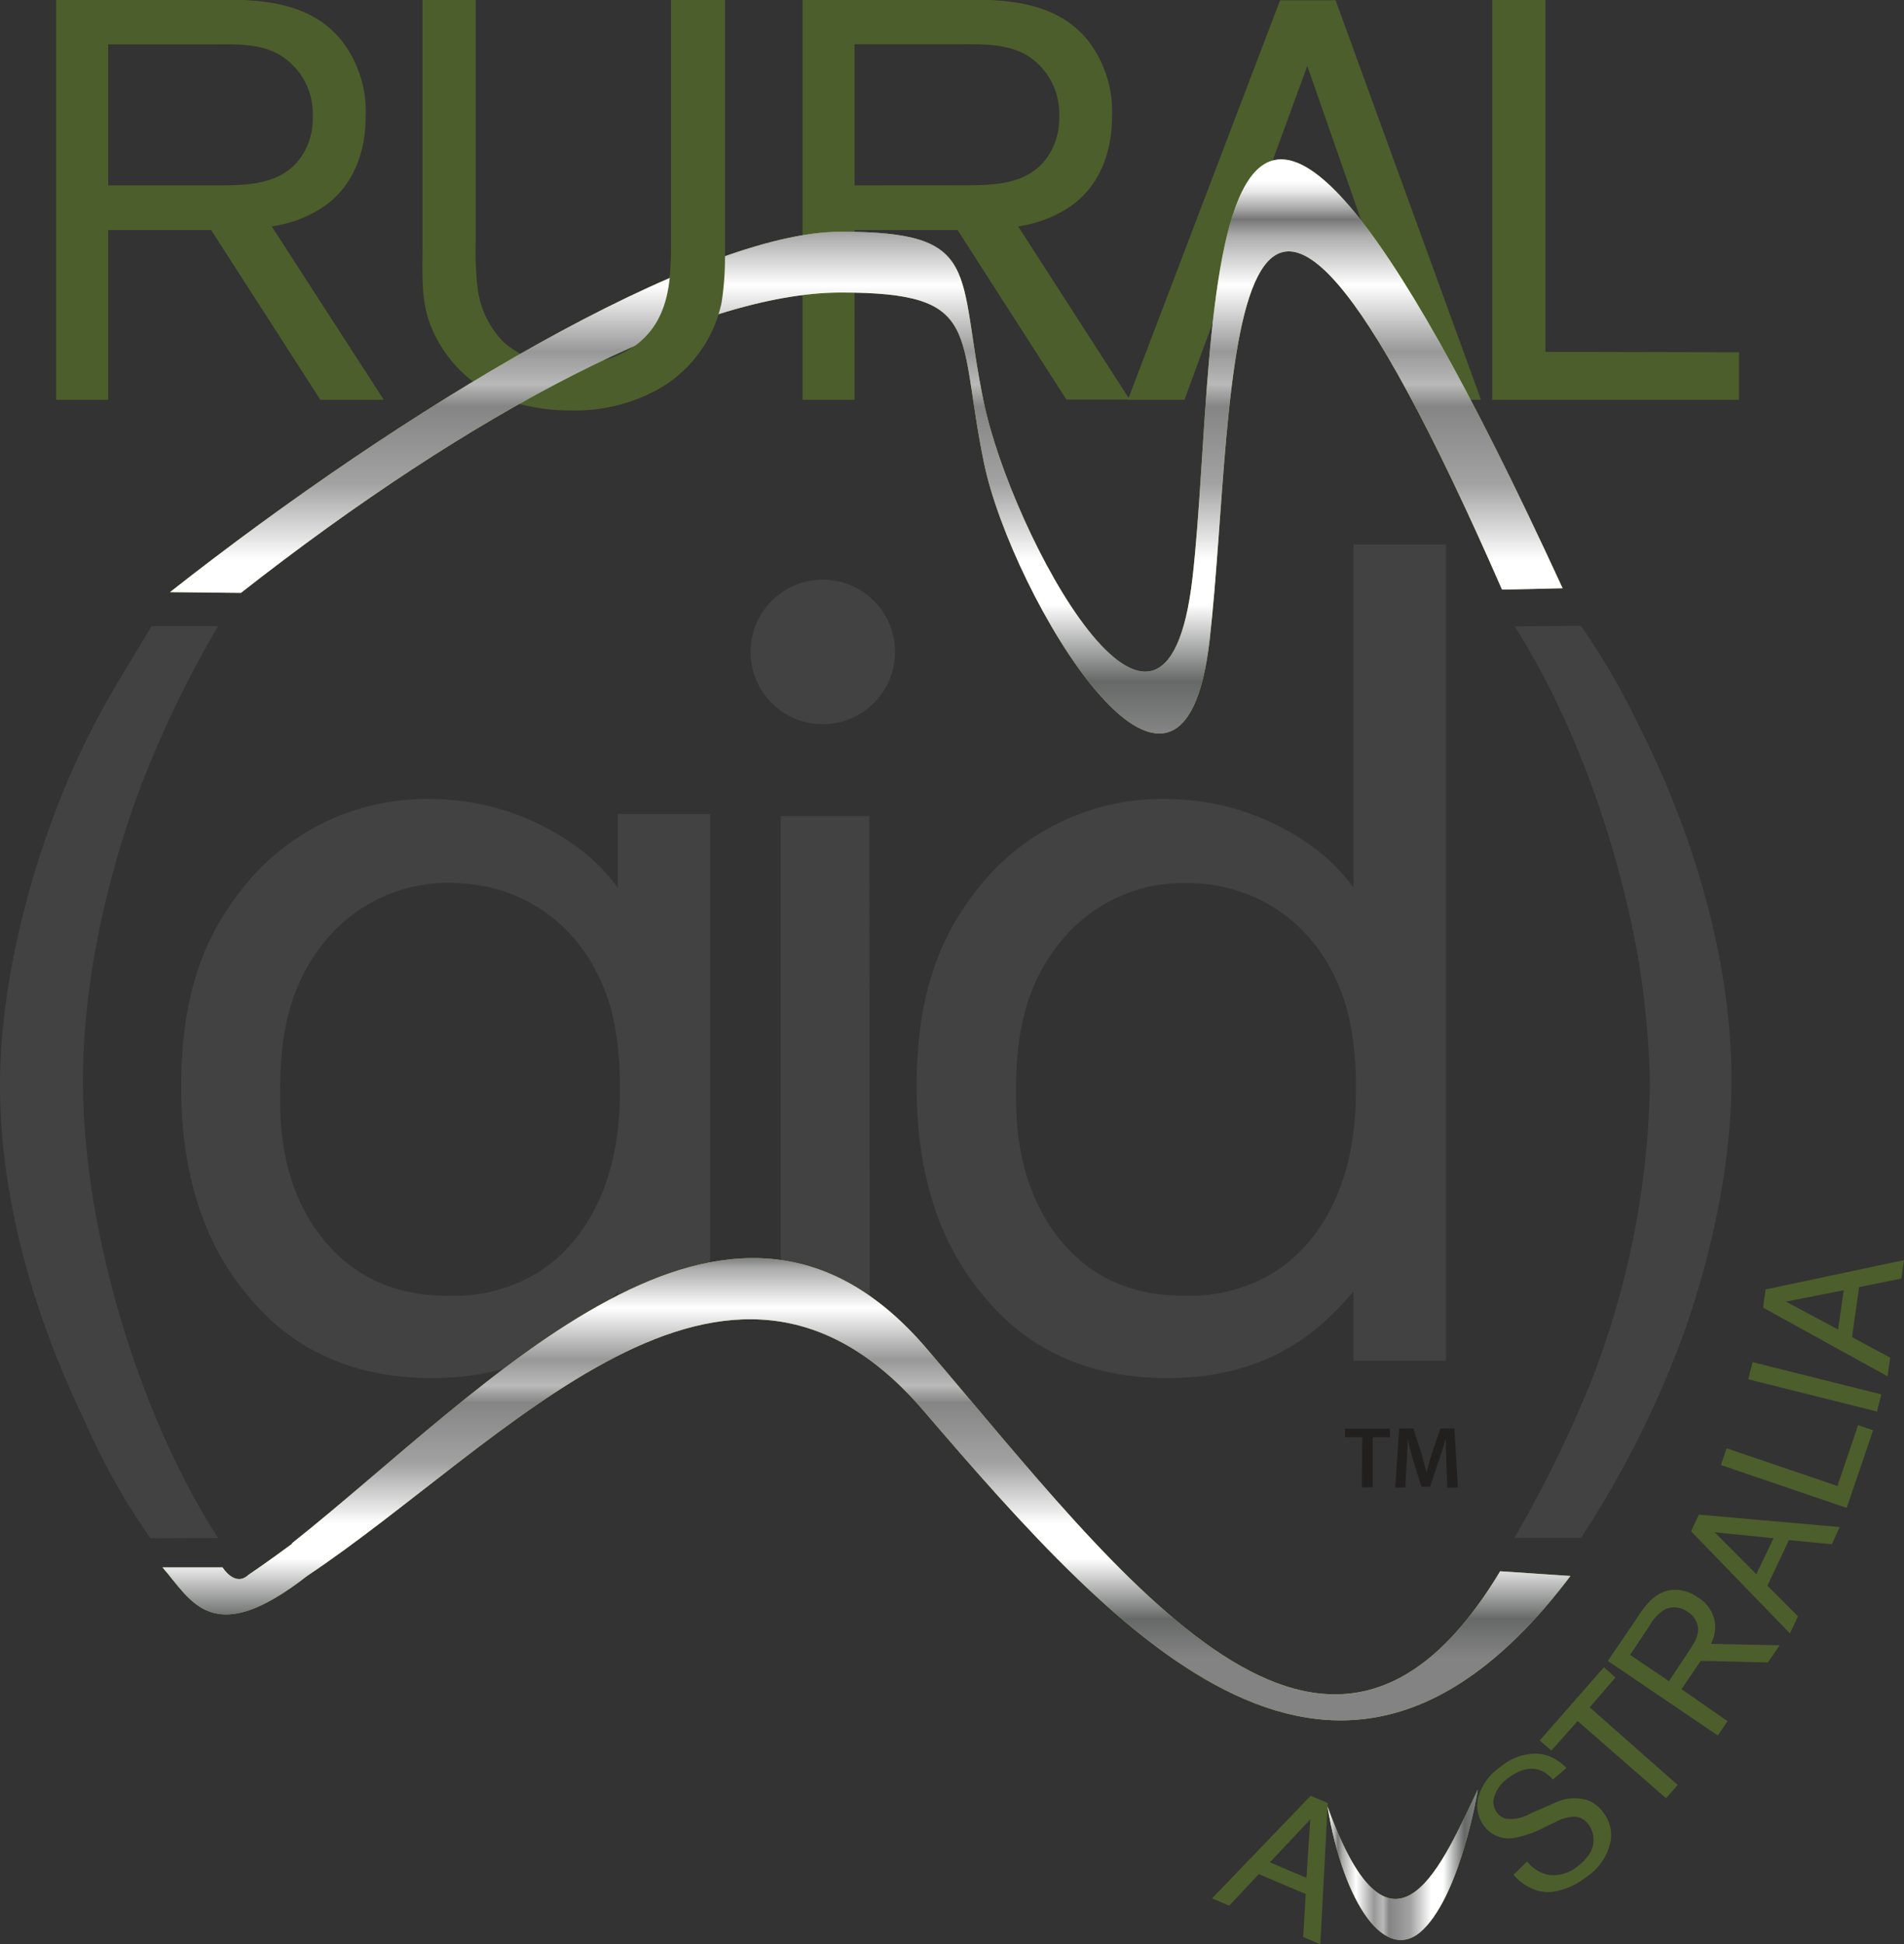 <svg xmlns="http://www.w3.org/2000/svg" xmlns:xlink="http://www.w3.org/1999/xlink" viewBox="0 0 221.92 226.57"><rect x="0" y="0" width="221.92" height="226.57" fill="#333333" stroke="none"/><defs><style>.cls-1{isolation:isolate;}.cls-2{fill:#424242;}.cls-3{fill:#4c5e2b;}.cls-4{fill:#83bc41;}.cls-5,.cls-6,.cls-7{mix-blend-mode:multiply;}.cls-5{fill:url(#New_Gradient_Swatch_1);}.cls-6{fill:url(#New_Gradient_Swatch_1-2);}.cls-7{fill:url(#New_Gradient_Swatch_1-3);}.cls-8{fill:#221f1f;}</style><linearGradient id="New_Gradient_Swatch_1" x1="100.98" y1="142.83" x2="100.98" y2="193.21" gradientUnits="userSpaceOnUse"><stop offset="0" stop-color="#fff"/><stop offset="0.02" stop-color="#e7e7e7"/><stop offset="0.05" stop-color="#aaa9aa"/><stop offset="0.07" stop-color="#787778"/><stop offset="0.1" stop-color="#acacad"/><stop offset="0.19" stop-color="#fff"/><stop offset="0.31" stop-color="#989899"/><stop offset="0.37" stop-color="#bab9b9"/><stop offset="0.41" stop-color="#848584"/><stop offset="0.55" stop-color="#a3a2a3"/><stop offset="0.69" stop-color="#fff"/><stop offset="0.77" stop-color="#fff"/><stop offset="0.91" stop-color="#676868"/><stop offset="1" stop-color="#838383"/></linearGradient><linearGradient id="New_Gradient_Swatch_1-2" x1="100.98" y1="21.09" x2="100.98" y2="85.15" xlink:href="#New_Gradient_Swatch_1"/><linearGradient id="New_Gradient_Swatch_1-3" x1="154.72" y1="217.31" x2="172.25" y2="217.31" xlink:href="#New_Gradient_Swatch_1"/></defs><g class="cls-1"><g id="Layer_2" data-name="Layer 2"><g id="Layer_1-2" data-name="Layer 1"><circle class="cls-2" cx="95.9" cy="75.97" r="8.42"/><path class="cls-3" d="M12.61,46.59H6.54V0H23.89c1.45,0,3-.07,4.42,0,6.46.26,9.5,2.31,11.47,4.68a13.47,13.47,0,0,1,2.84,8.91c0,1.91-.26,8.24-6.2,11.27a14.45,14.45,0,0,1-4.75,1.52L44.73,46.59H37.34L24.61,26.81h-12ZM25,21.6c3.5,0,7.65.06,10-3.17a7.85,7.85,0,0,0,1.45-4.81,8,8,0,0,0-3.7-7.13C30.35,5,27.45,5.17,24.68,5.17H12.61V21.6Z"/><path class="cls-3" d="M84.5,29.78a34.69,34.69,0,0,1-.39,5.4A15.29,15.29,0,0,1,77.31,45a19.89,19.89,0,0,1-10.82,2.83,23,23,0,0,1-7.58-1.25,15.28,15.28,0,0,1-9-9.43c-.66-2.25-.72-3.89-.66-8.25V0h6.2V28a37.6,37.6,0,0,0,.2,5.41,10.77,10.77,0,0,0,3,6.4A9.94,9.94,0,0,0,62.54,42a15.53,15.53,0,0,0,4,.47,12.4,12.4,0,0,0,6.93-1.85c4.61-3,4.75-8,4.75-12.8V0H84.5Z"/><path class="cls-3" d="M99.6,46.59H93.54V0h17.34c1.45,0,3-.07,4.42,0,6.47.26,9.5,2.31,11.48,4.68a13.53,13.53,0,0,1,2.83,8.91c0,1.91-.26,8.24-6.2,11.27a14.46,14.46,0,0,1-4.74,1.52l13,20.18h-7.38L111.61,26.81h-12Zm12.4-25c3.5,0,7.65.06,10-3.17a7.85,7.85,0,0,0,1.45-4.81,8,8,0,0,0-3.69-7.13c-2.44-1.45-5.35-1.32-8.12-1.32H99.6V21.6Z"/><polygon class="cls-3" points="155.67 0.03 149.2 0.03 131.46 46.59 138.06 46.59 143.27 32.35 145.25 27.14 152.37 7.68 159.16 27.14 161.01 32.35 166.09 46.59 172.62 46.59 155.67 0.03"/><path class="cls-3" d="M202.69,41.05v5.54H173.93V0h6.2v41Z"/><path class="cls-2" d="M17.54,179.26a78.78,78.78,0,0,1-7.75-13.84c-2.51-5.25-9.79-21-9.79-39,0-13.25,4.42-28.88,10.26-40.58,2.15-4.41,4.9-8.59,7.4-12.88h7.76a126.36,126.36,0,0,0-9.31,19.45C14.44,97,9.67,110.76,9.67,126c0,17.19,6.44,38.79,15.75,53.23Z"/><path class="cls-2" d="M184.27,72.93a83.43,83.43,0,0,1,6.92,12c2.62,5.13,10.62,22.08,10.62,40.93,0,13-4.06,25.19-5.37,29a116.41,116.41,0,0,1-12.17,24.35h-7.76a142.12,142.12,0,0,0,9-18.38,100,100,0,0,0,6.8-34.61A104.19,104.19,0,0,0,191,112c-2.27-13.13-7.28-27.69-14.44-39Z"/><path class="cls-2" d="M101.32,95.09H91v55.53a68.42,68.42,0,0,1,10.37,5.9Z"/><path class="cls-2" d="M157.76,63.44v40a21.77,21.77,0,0,0-3.77-4,29.12,29.12,0,0,0-18.05-6.33,27.26,27.26,0,0,0-22.63,11.31c-5,6.6-6.47,14.14-6.47,22.23,0,12.79,4.18,20.07,7.82,24.38,3.09,3.77,9.29,9.56,21.41,9.56,12.53,0,18.45-6.33,21.69-10.1v8.08h10.77V63.44Zm-9.3,84.85a18.72,18.72,0,0,1-10.23,2.7c-3.1,0-9.84-.27-14.95-6.87s-4.85-14.68-4.85-17.11c0-6.46,1.07-12.39,5.38-17.51a18.44,18.44,0,0,1,14.69-6.6c9.56.14,16.56,6.47,18.72,15.62a36.82,36.82,0,0,1,.81,8.22C158.16,138.86,153.18,145.33,148.46,148.29Z"/><path class="cls-2" d="M82.76,94.86H72v8.58a21.5,21.5,0,0,0-3.78-4,29.06,29.06,0,0,0-18-6.33,27.26,27.26,0,0,0-22.63,11.31c-5,6.6-6.47,14.14-6.47,22.23,0,12.79,4.18,20.07,7.81,24.38,3.1,3.77,9.3,9.56,21.42,9.56,12.53,0,18.45-6.33,21.69-10.1V155A81.77,81.77,0,0,1,82.76,151ZM62.69,148.29A18.73,18.73,0,0,1,52.45,151c-3.09,0-9.83-.27-15-6.87S32.66,129.44,32.66,127c0-6.46,1.07-12.39,5.38-17.51a18.44,18.44,0,0,1,14.68-6.6c9.57.14,16.57,6.47,18.73,15.62a37.27,37.27,0,0,1,.8,8.22C72.39,138.86,67.41,145.33,62.69,148.29Z"/><path class="cls-4" d="M174.85,183.1c-20.21,33.68-43.79,1-66.89-26s-51,4.52-73.92,22.73l0,.07c-2.91,2.16-5.1,3.63-5.1,3.63-1.56,1.46-3-.88-3-.88l-7,0c3.37,3.85,5.78,9.62,16.85,1,23.1-15.4,48.76-46.2,71.86-19.25s48.45,54.86,75.39,19.25Z"/><path class="cls-5" d="M174.85,183.1c-20.21,33.68-43.79,1-66.89-26s-51,4.52-73.92,22.73l0,.07c-2.91,2.16-5.1,3.63-5.1,3.63-1.56,1.46-3-.88-3-.88l-7,0c3.37,3.85,5.78,9.62,16.85,1,23.1-15.4,48.76-46.2,71.86-19.25s48.45,54.86,75.39,19.25Z"/><path class="cls-4" d="M139,67.27c-3.21,28.23-21.12-5-24.33-20.37S114.7,27,98,27,46.77,47.78,19.82,69l8.26.09c27-21.18,53.25-35,69.94-35S111.49,38.56,114.7,54,137.8,102.72,141,74.49s.42-82.69,34.07-5.78l7.06-.16C138.07-27.18,142.24,39,139,67.27Z"/><path class="cls-6" d="M139,67.27c-3.21,28.23-21.12-5-24.33-20.37S114.7,27,98,27,46.77,47.78,19.82,69l8.26.09c27-21.18,53.25-35,69.94-35S111.49,38.56,114.7,54,137.8,102.72,141,74.49s.42-82.69,34.07-5.78l7.06-.16C138.07-27.18,142.24,39,139,67.27Z"/><path class="cls-3" d="M78.24,0V27.86c0,4.82-.14,9.83-4.75,12.8l-7,7.12A19.89,19.89,0,0,0,77.31,45a15.29,15.29,0,0,0,6.8-9.77,34.69,34.69,0,0,0,.39-5.4V0Z"/><path class="cls-3" d="M146.72,218.39l-3.45,3.68-2-.85,11.49-11.95,2,.84-.87,16.46-2-.85.3-5Zm6-6.37-4.71,5,4.26,1.81Z"/><path class="cls-3" d="M181,207.38a3.76,3.76,0,0,0-.68-.64c-.91-.69-2.46-1.11-4.49.43a4.09,4.09,0,0,0-1.77,2.64,2.25,2.25,0,0,0,.43,1.44,1.94,1.94,0,0,0,1,.68,4.57,4.57,0,0,0,2.92-.62l1.61-.7c.39-.15.77-.34,1.15-.49a5.17,5.17,0,0,1,3.91-.33,4.11,4.11,0,0,1,1.76,1.37,4.35,4.35,0,0,1,.9,3.31,6.52,6.52,0,0,1-2.89,4.29,8.13,8.13,0,0,1-4,1.71,4.83,4.83,0,0,1-1.7-.17,5.9,5.9,0,0,1-2.74-1.83l1.59-1.56a4.17,4.17,0,0,0,2.52,1.58,4.51,4.51,0,0,0,3.45-1.08,5.37,5.37,0,0,0,1-1,3,3,0,0,0,.18-3.79,2.06,2.06,0,0,0-1.7-.92,5.11,5.11,0,0,0-2.2.65l-1.24.59a12.64,12.64,0,0,1-3.35,1.2,3.58,3.58,0,0,1-3.7-1.38,3.89,3.89,0,0,1-.66-3.3,6.33,6.33,0,0,1,2.53-3.52,6.54,6.54,0,0,1,4-1.59,4.7,4.7,0,0,1,1.83.34,6.12,6.12,0,0,1,1.92,1.33Z"/><path class="cls-3" d="M195.54,208l-1.36,1.55-10.3-9L180.82,204l-1.36-1.18,7.48-8.53,1.35,1.19-3,3.48Z"/><path class="cls-3" d="M201.35,200.57l-1.13,1.67-12.82-8.69,3.24-4.77c.27-.4.54-.83.83-1.22,1.28-1.73,2.41-2.18,3.43-2.28a4.39,4.39,0,0,1,3,.88,4,4,0,0,1,2,3.81,5,5,0,0,1-.47,1.59l8,.17-1.38,2-7.82-.19-2.24,3.3Zm-4.56-8.08c.65-1,1.45-2.09,1-3.35a2.53,2.53,0,0,0-1.06-1.29,2.63,2.63,0,0,0-2.65-.32,5.12,5.12,0,0,0-1.87,2L190,192.84l4.52,3.07Z"/><path class="cls-3" d="M206,184.78l3.56,3.57-.93,2-11.53-11.91.91-1.94,16.42,1.45-.92,2-5-.48Zm-6.15-6.22,4.86,4.88,2-4.19Z"/><path class="cls-3" d="M216.57,166.07l1.75.6-3.08,9.05-14.66-5,.66-1.95,12.92,4.39Z"/><path class="cls-3" d="M219.28,162.49l-.51,2-15-3.76.5-2Z"/><path class="cls-3" d="M215.86,155.82l4.45,2.38-.31,2.18-14.51-8,.3-2.12,16.13-3.42-.3,2.15-4.93,1Zm-7.7-4.14,6.08,3.25.65-4.58Z"/><path class="cls-4" d="M154.72,210.49c1.85,11.24,6.82,18.7,11.22,14.3s6.31-16.25,6.31-16.25C168.43,216.38,162.42,231.76,154.72,210.49Z"/><path class="cls-7" d="M154.72,210.49c1.85,11.24,6.82,18.7,11.22,14.3s6.31-16.25,6.31-16.25C168.43,216.38,162.42,231.76,154.72,210.49Z"/><path class="cls-8" d="M158.77,167.48h-2v-1H162v1h-2v5.83h-1.26Z"/><path class="cls-8" d="M168.58,170.5c0-.88-.09-2-.08-2.88h0c-.22.83-.51,1.76-.82,2.63l-1,3h-1l-.92-2.93c-.27-.88-.51-1.82-.69-2.67h0c0,.89-.08,2-.13,2.92l-.15,2.77h-1.17l.46-6.88h1.65l.9,2.77c.24.8.45,1.62.63,2.38h0c.18-.74.42-1.59.68-2.39l.95-2.76h1.63l.4,6.88h-1.23Z"/></g></g></g></svg>